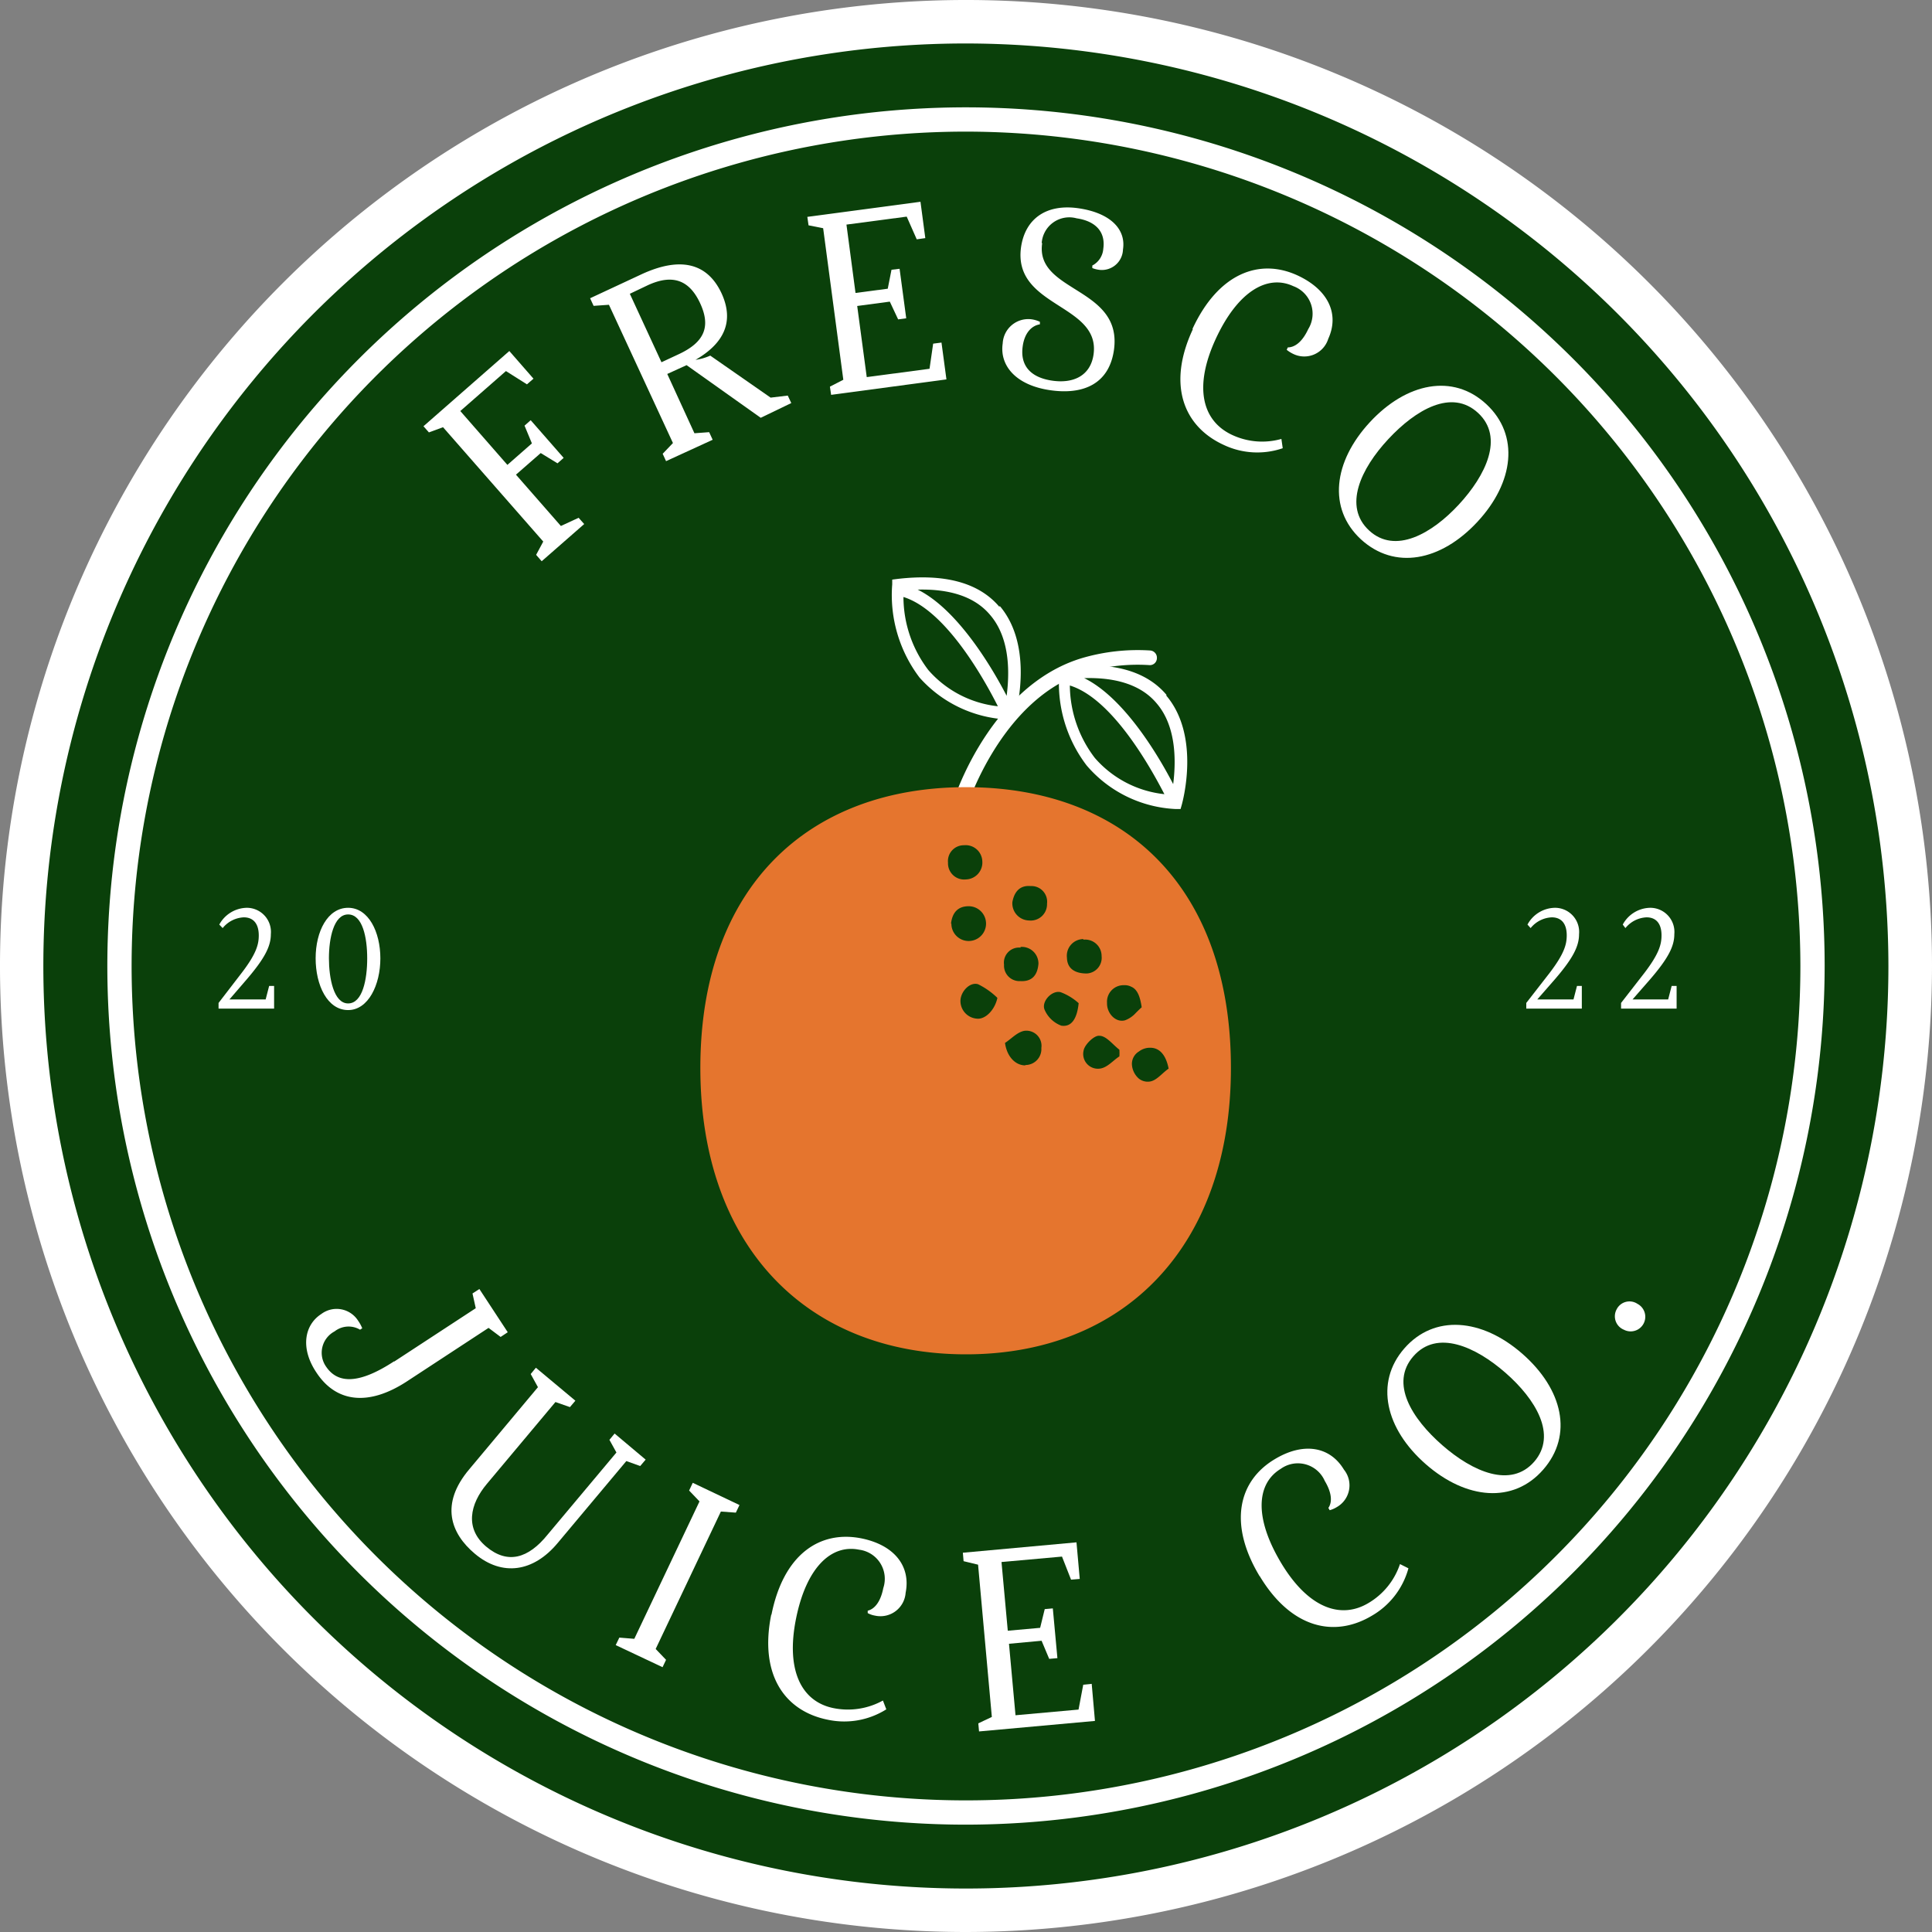 <svg id="Layer_1" data-name="Layer 1" xmlns="http://www.w3.org/2000/svg" width="160" height="160" viewBox="0 0 160 160"><rect x="0" y="0" width="160" height="160" fill="#808080" stroke="none"/><defs><style>.cls-1{fill:#0a400a;}.cls-2{fill:#fff;}.cls-3{fill:#e5752e;}</style></defs><path class="cls-1" d="M80,1.79A78.21,78.21,0,1,0,158.21,80,78.29,78.29,0,0,0,80,1.79Z"/><polygon class="cls-2" points="35.52 35.81 35.07 35.3 42.18 29.07 44.18 31.36 43.64 31.83 41.9 30.73 38.12 34.04 42.02 38.5 44.05 36.72 43.44 35.25 43.95 34.8 46.68 37.92 46.17 38.37 44.78 37.52 42.73 39.31 46.45 43.56 47.92 42.88 48.38 43.4 44.86 46.48 44.4 45.95 44.99 44.85 36.69 35.38 35.52 35.81"/><path class="cls-2" d="M52.16,24.33,54.78,30l1.48-.69c2.11-1,2.6-2.29,1.73-4.18s-2.23-2.48-4.34-1.51Zm-3,1-.29-.63,4.29-2c3.09-1.42,5.39-1,6.6,1.6,1.06,2.32.21,4.13-2.16,5.5a4.36,4.36,0,0,0,1.22-.35l5,3.48,1.42-.17.29.62L63,34.6l-6.14-4.36-1.6.73,2.25,4.91,1.22-.09.29.63-3.86,1.77-.28-.61.85-.89L50.43,25.24Z"/><polygon class="cls-2" points="66.96 18.66 66.86 17.96 76.23 16.71 76.63 19.72 75.92 19.82 75.09 17.94 70.1 18.6 70.85 24.26 73.52 23.91 73.83 22.34 74.5 22.26 75.05 26.36 74.38 26.45 73.69 24.98 70.99 25.34 71.78 31.23 76.98 30.54 77.28 28.46 77.97 28.37 78.38 31.42 68.83 32.7 68.73 32.02 69.84 31.45 68.17 18.9 66.96 18.66"/><path class="cls-2" d="M86.31,20.13C85.7,24.24,93,23.75,92.25,29c-.4,2.75-2.48,3.73-5.31,3.31s-4.17-2.05-3.9-3.87a2.12,2.12,0,0,1,2.36-2,2.39,2.39,0,0,1,.72.21l0,.21c-.66.1-1.26.68-1.42,1.79-.24,1.6.62,2.6,2.41,2.87s3.19-.41,3.45-2.14c.62-4.24-6.71-3.9-6-8.92.35-2.37,2.12-3.6,4.77-3.21S93.26,19,93,20.66a1.75,1.75,0,0,1-2.07,1.67,2.26,2.26,0,0,1-.47-.13l0-.21a1.7,1.7,0,0,0,.91-1.39c.2-1.39-.63-2.29-2.21-2.52a2.29,2.29,0,0,0-2.89,2.05"/><path class="cls-2" d="M98.76,27.23c2.13-4.59,5.54-5.89,8.72-4.41C110,24,110.94,26,110,28.06a2.08,2.08,0,0,1-2.9,1.25,2.68,2.68,0,0,1-.54-.34l.09-.2c.56,0,1.19-.43,1.69-1.51a2.43,2.43,0,0,0-1.23-3.56c-2.14-1-4.6.42-6.42,4.35S99.51,34.81,102,36a5.87,5.87,0,0,0,4.12.35l.11.77a6.5,6.5,0,0,1-4.92-.29c-3.32-1.54-4.65-5-2.53-9.55"/><path class="cls-2" d="M113.38,43.93c2.16,2,5.2.27,7.43-2.14s3.78-5.57,1.6-7.59-5.15-.29-7.44,2.17-3.74,5.57-1.59,7.56m-.68.73c-2.75-2.55-2.28-6.43.75-9.7s6.88-4.05,9.64-1.49,2.3,6.48-.74,9.75-6.86,4-9.65,1.44"/><path class="cls-2" d="M32.63,112.77l6.77-4.43-.27-1.22.57-.37,2.35,3.58-.59.39-1-.75-6.73,4.41c-3.21,2.11-5.9,1.77-7.53-.72-1.34-2-1-3.93.41-4.84a2.11,2.11,0,0,1,3.05.56A3.34,3.34,0,0,1,30,110l-.18.12a1.87,1.87,0,0,0-2.11.14,2,2,0,0,0-.69,2.94c1,1.46,2.81,1.38,5.63-.47"/><path class="cls-2" d="M50.47,119.24l.43-.52,2.57,2.16-.45.53L51.87,121l-5.69,6.79c-2,2.4-4.59,2.79-6.86.88-2-1.68-2.9-4.11-.45-7l5.68-6.79-.6-1.09.43-.52L47.65,116l-.45.53L46,116.11l-5.68,6.78c-1.42,1.69-1.83,3.7-.06,5.19s3.49,1,5.1-1l5.69-6.79Z"/><polygon class="cls-2" points="57.07 123.44 57.37 122.8 61.24 124.64 60.94 125.27 59.7 125.18 54.3 136.56 55.16 137.46 54.87 138.07 50.99 136.24 51.29 135.62 52.53 135.72 57.93 124.34 57.07 123.44"/><path class="cls-2" d="M63.89,133.72c1-5,4-7,7.44-6.32,2.73.55,4.11,2.3,3.67,4.51a2.09,2.09,0,0,1-2.53,1.89,1.93,1.93,0,0,1-.61-.21l0-.2c.55-.13,1.06-.7,1.29-1.87a2.43,2.43,0,0,0-2-3.18c-2.32-.47-4.38,1.48-5.23,5.73s.44,6.85,3.11,7.39a6,6,0,0,0,4.09-.63l.28.73a6.53,6.53,0,0,1-4.85.86c-3.58-.72-5.68-3.74-4.68-8.7"/><polygon class="cls-2" points="79.8 129.29 79.74 128.59 89.15 127.73 89.42 130.76 88.7 130.82 87.95 128.91 82.94 129.36 83.46 135.05 86.14 134.81 86.52 133.26 87.19 133.2 87.57 137.32 86.89 137.38 86.26 135.88 83.56 136.13 84.1 142.05 89.32 141.58 89.71 139.52 90.41 139.45 90.68 142.52 81.08 143.39 81.02 142.72 82.14 142.19 81 129.58 79.8 129.29"/><path class="cls-2" d="M104.32,130.54c-2.61-4.33-1.77-7.89,1.24-9.69,2.38-1.44,4.58-1.07,5.74.86a2.07,2.07,0,0,1-.59,3.1,2.29,2.29,0,0,1-.59.26l-.11-.19c.32-.46.31-1.22-.3-2.24a2.43,2.43,0,0,0-3.64-1c-2,1.21-2.23,4,0,7.75s4.94,4.76,7.27,3.36a5.92,5.92,0,0,0,2.6-3.22l.7.35a6.5,6.5,0,0,1-3,3.91c-3.13,1.88-6.72,1.06-9.32-3.27"/><path class="cls-2" d="M127.05,121.06c1.94-2.23.11-5.2-2.37-7.37s-5.67-3.61-7.63-1.37-.13,5.16,2.4,7.37,5.67,3.57,7.6,1.37m.75.65c-2.47,2.83-6.37,2.48-9.72-.45s-4.25-6.76-1.78-9.59,6.41-2.5,9.77.44,4.23,6.74,1.73,9.6"/><path class="cls-2" d="M133.88,108.44a1.19,1.19,0,0,1,1.73-.46,1.21,1.21,0,0,1-1.13,2.14,1.2,1.2,0,0,1-.6-1.68"/><path class="cls-2" d="M80,10.9A69.1,69.1,0,1,0,149.1,80,69.18,69.18,0,0,0,80,10.9m0,140.21A71.11,71.11,0,1,1,151.11,80,71.19,71.19,0,0,1,80,151.11"/><path class="cls-2" d="M18.16,76.57a2.65,2.65,0,0,1,2.27-1.39,2,2,0,0,1,2,2.19c0,1-.51,2-2,3.74L19,82.77H22l.29-1.12h.41v1.88h-4.6v-.47L20,80.59c1.23-1.6,1.43-2.38,1.43-3.12,0-1-.47-1.5-1.24-1.5a2.39,2.39,0,0,0-1.75.89Z"/><path class="cls-2" d="M28.83,83.1c1.2,0,1.58-2,1.58-3.73s-.38-3.64-1.58-3.64-1.59,2-1.59,3.63.39,3.74,1.59,3.74m0,.55c-1.72,0-2.69-2.06-2.69-4.29s1-4.18,2.69-4.18,2.67,2,2.67,4.19-1,4.28-2.67,4.28"/><path class="cls-2" d="M126.5,76.57a2.63,2.63,0,0,1,2.27-1.39,2,2,0,0,1,2,2.19c0,1-.51,2-2,3.73l-1.46,1.67h3l.29-1.12H131v1.88h-4.6v-.47l1.92-2.47c1.23-1.61,1.43-2.38,1.43-3.13,0-1-.47-1.49-1.24-1.49a2.39,2.39,0,0,0-1.75.89Z"/><path class="cls-2" d="M134.39,76.57a2.63,2.63,0,0,1,2.27-1.39,2,2,0,0,1,2,2.19c0,1-.51,2-2,3.73l-1.46,1.67h2.95l.29-1.12h.41v1.88h-4.6v-.47l1.92-2.47c1.23-1.61,1.43-2.38,1.43-3.13,0-1-.47-1.49-1.24-1.49a2.39,2.39,0,0,0-1.75.89Z"/><path class="cls-2" d="M80,3.6A76.4,76.4,0,1,0,156.39,80,76.49,76.49,0,0,0,80,3.6M80,160a80,80,0,1,1,80-80,80.09,80.09,0,0,1-80,80"/><path class="cls-2" d="M79.12,68.74a.63.63,0,0,1-.61-.55c-.11-1,3.19-11.4,11.2-13.72a16.39,16.39,0,0,1,5.53-.6.6.6,0,0,1,.57.64.58.58,0,0,1-.64.57,15.33,15.33,0,0,0-5.13.55c-7.25,2.1-10.29,11.71-10.32,12.46a.59.59,0,0,1-.53.65Z"/><path class="cls-2" d="M97.19,65c-1.11-2.16-4-7.17-7.4-8.84,2.77-.08,4.79.64,6,2.09,1.72,2,1.58,5.06,1.36,6.75m-8.55-8.23c3.61,1.11,6.85,7.11,7.83,9a8.87,8.87,0,0,1-5.76-3,10,10,0,0,1-2.07-6.06m8,.83c-1.69-2-4.55-2.78-8.49-2.31l-.38.05,0,.4a11.22,11.22,0,0,0,2.26,7.71A10.33,10.33,0,0,0,97.36,67l.41,0,.11-.39c.06-.24,1.55-5.65-1.29-9"/><path class="cls-2" d="M83.39,57.67c-1.11-2.16-4-7.16-7.39-8.84,2.77-.07,4.78.64,6,2.1,1.72,2,1.59,5,1.36,6.74m-8.54-8.23c3.6,1.12,6.84,7.11,7.82,9.05a8.91,8.91,0,0,1-5.76-3,10,10,0,0,1-2.06-6.07m7.94.83c-1.69-2-4.55-2.77-8.48-2.3l-.39.05,0,.39a11.3,11.3,0,0,0,2.26,7.72,10.41,10.41,0,0,0,7.42,3.48l.42,0,.1-.4c.06-.24,1.55-5.65-1.29-9"/><path class="cls-3" d="M95.21,89.57a1.18,1.18,0,0,1-.89-.24,1.69,1.69,0,0,1-.58-1.18,1.2,1.2,0,0,1,.58-1.07,1.5,1.5,0,0,1,.94-.31c.79,0,1.31.63,1.52,1.73-.53.36-1,1-1.57,1.07m-3.53-6.51a1.37,1.37,0,0,1,1.41-1.47,1.16,1.16,0,0,1,.6.13c.5.21.73.81.86,1.7-.15.13-.31.29-.49.47a2.27,2.27,0,0,1-.87.6c-.78.24-1.54-.57-1.51-1.43m1,4.44c-.52.34-1,.94-1.62,1A1.22,1.22,0,0,1,89.74,87c.08-.49.89-1.28,1.31-1.22.57,0,1.1.73,1.65,1.15a3.63,3.63,0,0,1,0,.57m-4.81-2.56a2.43,2.43,0,0,1-1.39-1.34c-.26-.68.63-1.62,1.34-1.43a4.64,4.64,0,0,1,1.49.91c-.13,1.26-.58,2-1.44,1.86m-2.67-8.71a1.42,1.42,0,0,1-1.38-1.52c.15-.83.6-1.41,1.51-1.33a1.3,1.3,0,0,1,1.36,1.46,1.35,1.35,0,0,1-1.49,1.39m-.31,12c-.81,0-1.52-.71-1.68-1.86.53-.34,1-.89,1.6-1a1.25,1.25,0,0,1,1.41,1.42,1.32,1.32,0,0,1-1.33,1.41m-.4-9.78A1.38,1.38,0,0,1,86,79.81c-.08,1-.58,1.49-1.49,1.44a1.28,1.28,0,0,1-1.36-1.36,1.25,1.25,0,0,1,1.38-1.41m-3.63,5.88a1.47,1.47,0,0,1-1.36-1.46c0-.76.76-1.6,1.46-1.39a6.21,6.21,0,0,1,1.6,1.13c-.21,1-1,1.8-1.7,1.72m-2.14-7.87c.1-.91.57-1.44,1.46-1.44a1.44,1.44,0,1,1,0,2.88,1.43,1.43,0,0,1-1.43-1.44M79.83,70a1.38,1.38,0,0,1,1.52,1.31A1.4,1.4,0,0,1,80,72.83a1.34,1.34,0,0,1-1.49-1.39A1.31,1.31,0,0,1,79.83,70m9.89,7.82a1.36,1.36,0,0,1,1.51,1.36A1.3,1.3,0,0,1,90,80.62c-1,0-1.62-.42-1.64-1.3a1.38,1.38,0,0,1,1.36-1.55M80,65.19c-13.08,0-22,8.29-22,23.25,0,14.78,8.84,23.72,22,23.72s21.94-9,21.94-23.72c0-15-8.84-23.25-21.94-23.25"/></svg>